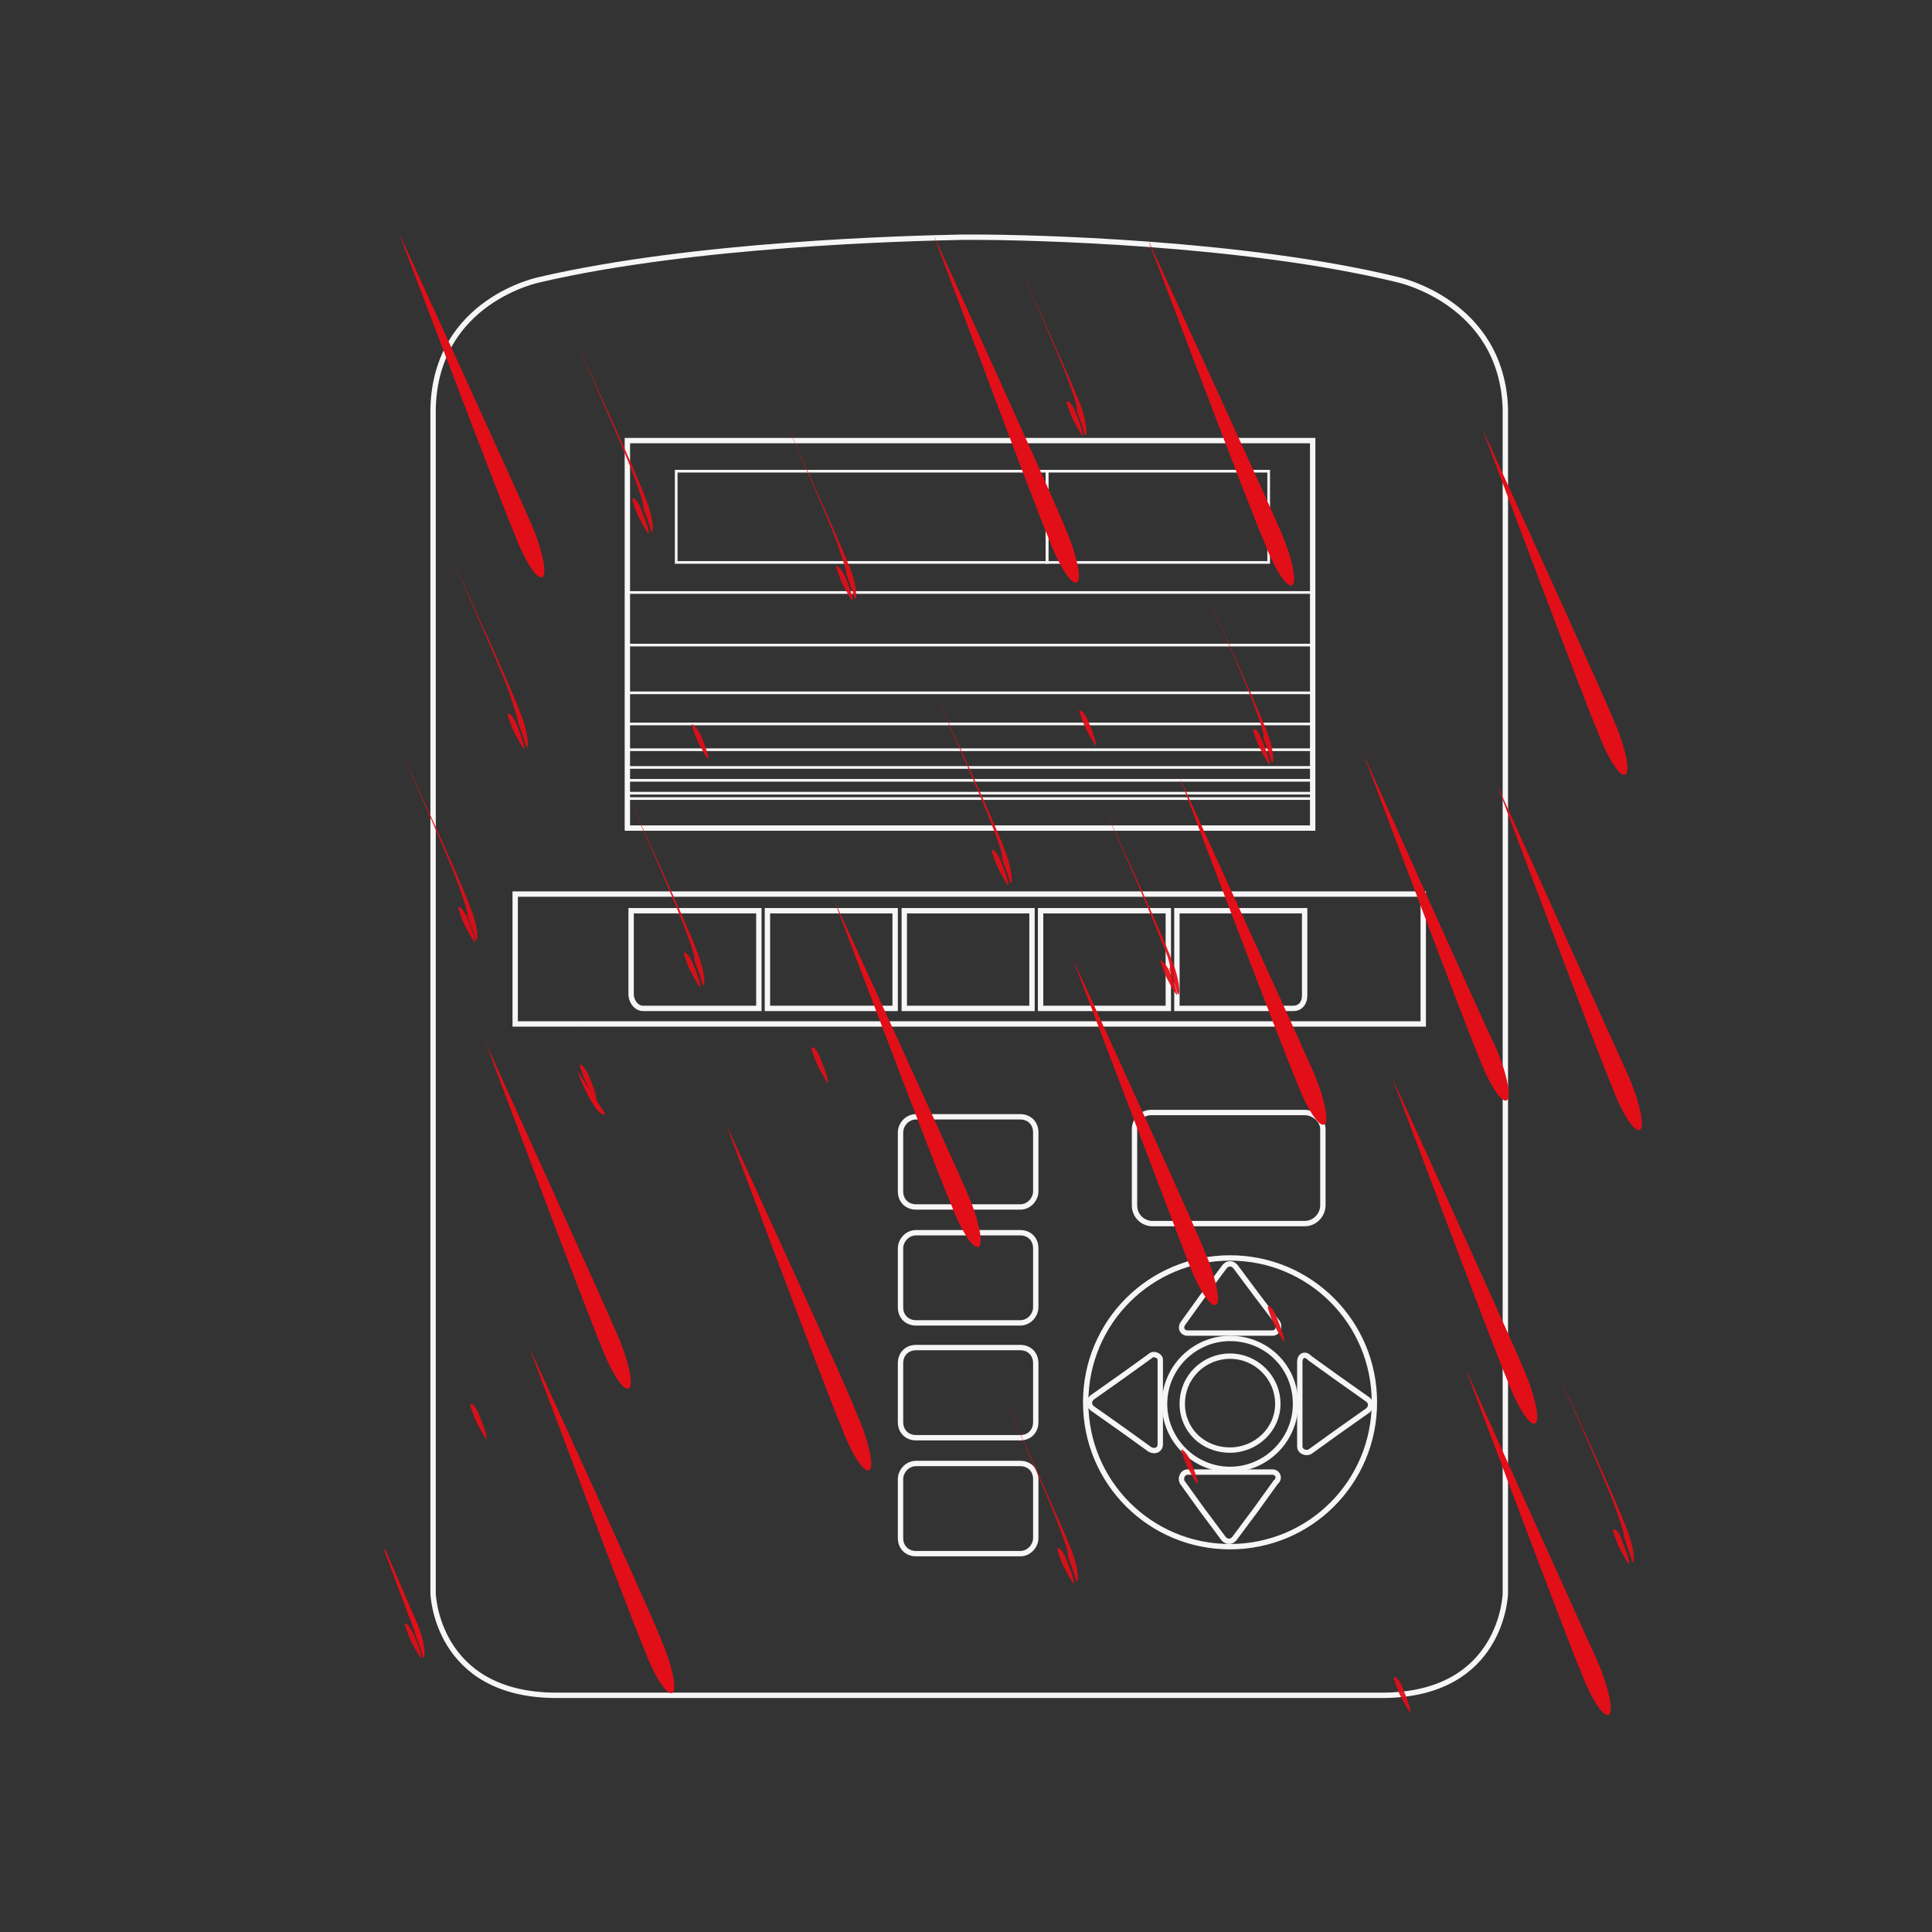 <?xml version="1.0" encoding="utf-8"?>
<!-- Generator: Adobe Illustrator 24.2.1, SVG Export Plug-In . SVG Version: 6.00 Build 0)  -->
<svg version="1.1" id="Livello_1" xmlns="http://www.w3.org/2000/svg" xmlns:xlink="http://www.w3.org/1999/xlink" x="0px" y="0px"
	 width="360px" height="360px" viewBox="0 0 360 360" style="enable-background:new 0 0 360 360;" xml:space="preserve">
<rect x="0" y="0" width="360" height="360" fill="#333333" stroke="none"/>
<style type="text/css">
	.st0{fill:none;}
	.st1{fill:none;stroke:#F5F5F5;stroke-width:0.5;stroke-miterlimit:10;}
	.st2{fill:none;stroke:#F6F6F6;stroke-miterlimit:10;}
	.st3{fill:#E20E18;}
	.st4{opacity:0.93;fill:#E20E18;enable-background:new    ;}
</style>
<rect x="0" class="st0" width="360" height="360"/>
<g id="HM_humidity">
	<g>
		<g>
			<g>
				<line class="st1" x1="116.9" y1="120.2" x2="244.8" y2="120.2"/>
				<line class="st1" x1="116.9" y1="110.4" x2="244.8" y2="110.4"/>
				<line class="st1" x1="116.9" y1="134.9" x2="244.8" y2="134.9"/>
				<line class="st1" x1="116.9" y1="129.1" x2="244.8" y2="129.1"/>
				<line class="st1" x1="116.9" y1="139.7" x2="244.8" y2="139.7"/>
				<line class="st1" x1="116.9" y1="143" x2="244.8" y2="143"/>
				<line class="st1" x1="116.9" y1="145.4" x2="244.8" y2="145.4"/>
				<line class="st1" x1="116.9" y1="147.8" x2="244.8" y2="147.8"/>
				<line class="st1" x1="116.9" y1="148.8" x2="244.8" y2="148.8"/>
				<rect x="195.1" y="87.8" class="st1" width="41.3" height="17"/>
				<rect x="126" y="87.8" class="st1" width="69.1" height="17"/>
			</g>
			<g>
				<rect x="168.5" y="169.7" class="st2" width="23.8" height="18.2"/>
				<rect x="193.9" y="169.7" class="st2" width="23.8" height="18.2"/>
				<rect x="143" y="169.7" class="st2" width="23.8" height="18.2"/>
				<path class="st2" d="M243.1,185.5v-15.8h-23.8v18.2H241C242.2,187.9,243.1,187,243.1,185.5z"/>
				<g>
					<path class="st2" d="M214.3,252.7l-5,3.6l-5.8,4.1c-0.2,0.2-0.5,0.5-0.5,1c0,0.5,0.2,0.7,0.5,1l5.8,4.1l5,3.6
						c1,0.5,1.9,0,1.9-1v-7.9v-7.9C216.2,252.7,215,252,214.3,252.7z"/>
					<path class="st2" d="M221.3,248.4h7.9h7.9c1,0,1.4-1.2,1-1.9l-3.8-5l-4.1-5.5c-0.2-0.2-0.5-0.5-1-0.5c-0.5,0-0.7,0.2-1,0.5
						l-4.1,5.5l-3.6,5C219.8,247.4,220.3,248.4,221.3,248.4z"/>
					<path class="st2" d="M237.1,274.3h-7.9h-7.9c-1,0-1.4,1.2-1,1.9l3.6,5l4.1,5.5c0.2,0.2,0.5,0.5,1,0.5c0.5,0,0.7-0.2,1-0.5
						l4.1-5.5l3.6-5C238.6,275.5,238.1,274.3,237.1,274.3z"/>
					<path class="st2" d="M242.2,253.7v7.9v7.9c0,1,1.2,1.4,1.9,1l5-3.6l5.8-4.1c0.2-0.2,0.5-0.5,0.5-1s-0.2-0.7-0.5-1l-5.8-4.1
						l-5-3.6C243.1,252,242.2,252.7,242.2,253.7z"/>
					<g>
						<g>
							<path class="st2" d="M260.4,52.1c-28.8-7-68.6-7.9-78.7-7.9l0,0c0,0-0.5,0-1.2,0c-0.7,0-1.2,0-1.2,0l0,0
								c-10.1,0.2-49.9,1.2-78.7,7.9c0,0-19.4,3.8-19.9,24v220.8c0,0,0.5,19,23,19h153.8c22.6,0,23-19,23-19V76.1
								C279.8,56.2,260.4,52.1,260.4,52.1z M116.9,82.1h127.7v72.2H116.9V82.1z M193,286.6c0,1.4-1.2,2.9-2.9,2.9h-19.4
								c-1.7,0-2.9-1.2-2.9-2.9v-11c0-1.4,1.2-2.9,2.9-2.9h19.4c1.7,0,2.9,1.2,2.9,2.9V286.6z M193,265c0,1.7-1.2,2.9-2.9,2.9h-19.4
								c-1.7,0-2.9-1.2-2.9-2.9v-11c0-1.7,1.2-2.9,2.9-2.9h19.4c1.7,0,2.9,1.2,2.9,2.9V265z M193,243.6c0,1.4-1.2,2.9-2.9,2.9h-19.4
								c-1.7,0-2.9-1.2-2.9-2.9v-11c0-1.4,1.2-2.9,2.9-2.9h19.4c1.7,0,2.9,1.2,2.9,2.9V243.6z M193,222c0,1.4-1.2,2.9-2.9,2.9h-19.4
								c-1.7,0-2.9-1.2-2.9-2.9v-11c0-1.4,1.2-2.9,2.9-2.9h19.4c1.7,0,2.9,1.2,2.9,2.9V222z M229.2,288.2c-14.9,0-26.9-12-26.9-26.9
								c0-14.9,12-26.9,26.9-26.9s26.9,12,26.9,26.9C256.1,276.2,244.1,288.2,229.2,288.2z M211.4,224.6v-14.2
								c0-1.7,1.4-3.1,3.1-3.1h28.6c1.7,0,3.4,1.4,3.4,3.1v14.2l0,0c0,1.7-1.4,3.4-3.4,3.4h-28.6
								C212.6,227.8,211.4,226.3,211.4,224.6z M265,190.8H96v-24.2h169.2v24.2H265z"/>
						</g>
					</g>
					<g>
						<path class="st2" d="M229.2,252.7c-4.8,0-8.9,3.8-8.9,8.9c0,4.8,3.8,8.6,8.9,8.6c4.8,0,8.9-3.8,8.9-8.6
							C238.1,256.6,234,252.7,229.2,252.7z"/>
						<path class="st2" d="M229.2,249.4c-6.7,0-12.2,5.5-12.2,12.2s5.5,12.2,12.2,12.2c6.7,0,12.2-5.5,12.2-12.2
							C241.4,254.6,235.9,249.4,229.2,249.4z"/>
					</g>
				</g>
				<path class="st2" d="M119.8,187.9h21.6v-18.2h-23.8v15.8C117.8,187,118.8,187.9,119.8,187.9z"/>
			</g>
		</g>
		<g id="XMLID_3659_">
			<g id="XMLID_3660_">
				<g id="XMLID_3662_">
					<g id="XMLID_3797_">
						<g id="XMLID_3798_">
							<path id="XMLID_3801_" class="st3" d="M123.1,305.3c2.2,5,3.1,9.6,2.2,10.1c-1,0.7-3.4-3.1-5.3-8.2
								c-2.2-5-21.4-56.2-21.4-56.2S121.2,300.2,123.1,305.3z"/>
							<path id="XMLID_3800_" class="st4" d="M120.7,306.2c0,0,0.7,2.4,1.4,3.6c0.7,1.4,1.9,3.4,1.7,2.6c0-0.7-0.7-2.6-1.4-4.3
								C121.9,307,120.7,305.8,120.7,306.2z"/>
							<path id="XMLID_3799_" class="st4" d="M122.4,307.4c0.2,1,1,2.6,1.4,4.3c0.5,1.7,1-1.2-1-6c-1.7-4.8-12.7-28.6-12.7-28.6
								s8.6,19.2,10.6,24.7C122.9,307.4,122.4,307.4,122.4,307.4z"/>
						</g>
					</g>
					<g id="XMLID_3793_">
						<g id="XMLID_3794_">
							<path id="XMLID_3796_" class="st3" d="M115,248.6c2.2,5,3.1,9.6,2.2,10.1c-1,0.7-3.4-3.1-5.3-8.2c-2.2-5-21.4-56.2-21.4-56.2
								S113,243.8,115,248.6z"/>
							<path id="XMLID_3795_" class="st4" d="M112.6,249.8c0,0,0.7,2.4,1.4,3.6c0.7,1.4,1.9,3.4,1.7,2.6c0-0.7-0.7-2.6-1.4-4.3
								C113.8,250.3,112.6,249.1,112.6,249.8z"/>
						</g>
					</g>
					<g id="XMLID_3789_">
						<g id="XMLID_3790_">
							<path id="XMLID_3792_" class="st4" d="M127.4,177.6c0,0,0.7,2.4,1.4,3.6c0.7,1.4,1.9,3.4,1.7,2.6c0-0.7-0.7-2.6-1.4-4.3
								C128.6,178.3,127.7,177.1,127.4,177.6z"/>
							<path id="XMLID_3791_" class="st4" d="M129.4,178.8c0.2,1,1,2.6,1.4,4.3c0.5,1.7,1-1.2-1-6c-1.7-4.8-12.7-28.6-12.7-28.6
								s8.6,19.2,10.6,24.7C129.8,178.8,129.4,178.8,129.4,178.8z"/>
						</g>
					</g>
					<g id="XMLID_3786_">
						<g id="XMLID_3787_">
							<path id="XMLID_3788_" class="st4" d="M259.7,312.7c0,0,0.7,2.4,1.4,3.6c0.7,1.4,1.9,3.4,1.7,2.6c0-0.7-0.7-2.6-1.4-4.3
								C260.9,313.2,259.9,312,259.7,312.7z"/>
						</g>
					</g>
					<g id="XMLID_3782_">
						<g id="XMLID_3783_">
							<path id="XMLID_3785_" class="st4" d="M117.8,93.1c0,0,0.7,2.4,1.4,3.6c0.7,1.4,1.9,3.4,1.7,2.6c0-0.7-0.7-2.6-1.4-4.3
								C119,93.6,118.1,92.4,117.8,93.1z"/>
							<path id="XMLID_3784_" class="st4" d="M119.8,94.3c0.2,1,1,2.6,1.4,4.3c0.5,1.7,1-1.2-1-6c-1.7-4.8-12.7-28.6-12.7-28.6
								s8.6,19.2,10.6,24.7C120.2,94.3,119.8,94.3,119.8,94.3z"/>
						</g>
					</g>
					<g id="XMLID_3779_">
						<g id="XMLID_3780_">
							<path id="XMLID_3781_" class="st4" d="M87.6,261.8c0,0,0.7,2.4,1.4,3.6c0.7,1.4,1.9,3.4,1.7,2.6c0-0.7-0.7-2.6-1.4-4.3
								C88.8,262.3,87.8,261.1,87.6,261.8z"/>
						</g>
					</g>
					<g id="XMLID_3775_">
						<g id="XMLID_3776_">
							<path id="XMLID_3778_" class="st4" d="M216.2,179c0,0,0.7,2.4,1.4,3.6c0.7,1.4,1.9,3.4,1.7,2.6c0-0.7-0.7-2.6-1.4-4.3
								C217.4,179.8,216.2,178.6,216.2,179z"/>
							<path id="XMLID_3777_" class="st4" d="M217.9,180.5c0.2,1,1,2.6,1.4,4.3c0.5,1.7,1-1.2-1-6c-1.7-4.8-12.7-28.6-12.7-28.6
								s8.6,19.2,10.6,24.7C218.6,180.2,217.9,180.5,217.9,180.5z"/>
						</g>
					</g>
					<g id="XMLID_3770_">
						<g id="XMLID_3771_">
							<path id="XMLID_3774_" class="st3" d="M283.9,255.1c2.2,5,3.1,9.6,2.2,10.1c-1,0.7-3.4-3.1-5.3-8.2
								c-2.2-5-21.4-56.2-21.4-56.2S282,250.3,283.9,255.1z"/>
							<path id="XMLID_3773_" class="st4" d="M281.3,256.3c0,0,0.7,2.4,1.4,3.6c0.7,1.4,1.9,3.4,1.7,2.6c0-0.7-0.7-2.6-1.4-4.3
								C282.5,257,281.5,255.6,281.3,256.3z"/>
							<path id="XMLID_3772_" class="st4" d="M283.2,257.5c0.2,1,1,2.6,1.4,4.3c0.5,1.7,1-1.2-1-6C282,251,271,227.3,271,227.3
								s8.6,19.2,10.6,24.7C283.7,257.5,283.2,257.5,283.2,257.5z"/>
						</g>
					</g>
					<g id="XMLID_3767_">
						<g id="XMLID_3768_">
							<path id="XMLID_3769_" class="st3" d="M297.6,309.4c2.2,5,3.1,9.6,2.2,10.1c-1,0.7-3.4-3.1-5.3-8.2
								c-2.2-5-21.4-56.2-21.4-56.2S295.4,304.6,297.6,309.4z"/>
						</g>
					</g>
					<g id="XMLID_3762_">
						<g id="XMLID_3763_">
							<path id="XMLID_3766_" class="st3" d="M244.6,199.4c2.2,5,3.1,9.6,2.2,10.1c-1,0.7-3.4-3.1-5.3-8.2
								c-2.2-5-21.6-56.2-21.6-56.2S242.4,194.4,244.6,199.4z"/>
							<path id="XMLID_3765_" class="st4" d="M241.9,200.4c0,0,0.7,2.4,1.4,3.6c0.7,1.4,1.9,3.4,1.7,2.6c0-0.7-0.7-2.6-1.4-4.3
								C243.1,201.1,242.2,199.9,241.9,200.4z"/>
							<path id="XMLID_3764_" class="st4" d="M243.8,201.8c0.2,1,1,2.6,1.4,4.3c0.5,1.7,1-1.2-1-6c-1.7-4.8-12.7-28.6-12.7-28.6
								s8.6,19.2,10.6,24.7C244.3,201.6,243.8,201.8,243.8,201.8z"/>
						</g>
					</g>
					<g id="XMLID_3757_">
						<g id="XMLID_3758_">
							<path id="XMLID_3761_" class="st3" d="M300.7,134.2c2.2,5,3.1,9.6,2.2,10.1c-1,0.7-3.4-3.1-5.3-8.2
								c-2.2-5-21.4-56.2-21.4-56.2S298.8,129.4,300.7,134.2z"/>
							<path id="XMLID_3760_" class="st4" d="M298.1,135.4c0,0,0.7,2.4,1.4,3.6c0.7,1.4,1.9,3.4,1.7,2.6c0-0.7-0.7-2.6-1.4-4.3
								C299.3,136.1,298.3,134.6,298.1,135.4z"/>
							<path id="XMLID_3759_" class="st4" d="M300,136.6c0.2,1,1,2.6,1.4,4.3c0.5,1.7,1-1.2-1-6c-1.9-4.8-12.5-28.6-12.5-28.6
								s8.6,19.2,10.6,24.7C300.5,136.6,300,136.6,300,136.6z"/>
						</g>
					</g>
					<g id="XMLID_3752_">
						<g id="XMLID_3753_">
							<path id="XMLID_3756_" class="st3" d="M303.4,200.4c2.2,5,3.1,9.6,2.2,10.1c-1,0.7-3.4-3.1-5.3-8.2
								c-2.2-5-21.4-56.2-21.4-56.2S301.2,195.6,303.4,200.4z"/>
							<path id="XMLID_3755_" class="st4" d="M300.5,201.6c0,0,0.7,2.4,1.4,3.6c0.7,1.2,1.9,3.4,1.7,2.6c0-0.7-0.7-2.6-1.4-4.3
								C301.9,202.3,301,201.1,300.5,201.6z"/>
							<path id="XMLID_3754_" class="st4" d="M302.6,202.8c0.2,1,1,2.6,1.4,4.3c0.5,1.7,1-1.2-1-6c-1.7-4.8-12.7-28.6-12.7-28.6
								s8.6,19.2,10.6,24.7C302.9,202.8,302.6,202.8,302.6,202.8z"/>
						</g>
					</g>
					<g id="XMLID_3747_">
						<g id="XMLID_3748_">
							<path id="XMLID_3751_" class="st3" d="M278.6,194.9c2.2,5,3.1,9.6,2.2,10.1c-1,0.7-3.4-3.1-5.3-8.2
								c-2.2-5-21.4-56.2-21.4-56.2S276.2,190.1,278.6,194.9z"/>
							<path id="XMLID_3750_" class="st4" d="M275.8,196.1c0,0,0.7,2.4,1.4,3.6c0.7,1.4,1.9,3.4,1.7,2.6c0-0.7-0.7-2.6-1.4-4.3
								C277,196.8,276.2,195.6,275.8,196.1z"/>
							<path id="XMLID_3749_" class="st4" d="M277.7,197.3c0.2,1,1,2.6,1.4,4.3c0.5,1.7,1-1.2-1-6c-1.7-4.8-12.7-28.6-12.7-28.6
								s8.6,19.2,10.6,24.7C278.2,197.3,277.7,197.3,277.7,197.3z"/>
						</g>
					</g>
					<g id="XMLID_3743_">
						<g id="XMLID_3744_">
							<path id="XMLID_3746_" class="st4" d="M94.6,133.2c0,0,0.7,2.4,1.4,3.6c0.7,1.4,1.9,3.4,1.7,2.6c0-0.7-0.7-2.6-1.4-4.3
								C95.8,133.7,94.8,132.5,94.6,133.2z"/>
							<path id="XMLID_3745_" class="st4" d="M96.5,134.4c0.2,1,1,2.6,1.4,4.3c0.5,1.7,1-1.2-1-6c-1.7-4.8-12.7-28.6-12.7-28.6
								s8.6,19.2,10.6,24.7C96.7,134.4,96.5,134.4,96.5,134.4z"/>
						</g>
					</g>
					<g id="XMLID_3739_">
						<g id="XMLID_3740_">
							<path id="XMLID_3742_" class="st3" d="M98.9,97.4c2.2,5,3.1,9.6,2.2,10.1c-1,0.7-3.4-3.1-5.3-8.2c-2.2-5-21.6-56.2-21.6-56.2
								S96.7,92.2,98.9,97.4z"/>
							<path id="XMLID_3741_" class="st4" d="M98.2,99.8c0.2,1,1,2.6,1.4,4.3c0.5,1.7,1-1.2-1-6C97,93.4,85.9,69.6,85.9,69.6
								s8.6,19.2,10.6,24.7C98.4,99.8,98.2,99.8,98.2,99.8z"/>
						</g>
					</g>
					<g id="XMLID_3734_">
						<g id="XMLID_3735_">
							<path id="XMLID_3738_" class="st3" d="M238.6,98.9c2.2,5,3.1,9.6,2.2,10.1c-1,0.7-3.4-3.1-5.3-8.2
								c-2.2-4.8-21.6-56.2-21.6-56.2S236.6,94.1,238.6,98.9z"/>
							<path id="XMLID_3737_" class="st4" d="M235.9,100.1c0,0,0.7,2.4,1.4,3.6c0.7,1.4,1.9,3.4,1.7,2.6c0-0.7-0.7-2.6-1.4-4.3
								C237.4,100.8,236.2,99.6,235.9,100.1z"/>
							<path id="XMLID_3736_" class="st4" d="M238.1,101.5c0.2,1,1,2.6,1.4,4.3s1-1.2-1-6c-1.9-4.8-12.7-28.6-12.7-28.6
								s8.6,19.2,10.6,24.7C238.3,101.5,238.1,101.5,238.1,101.5z"/>
						</g>
					</g>
					<g id="XMLID_3730_">
						<g id="XMLID_3731_">
							<path id="XMLID_3733_" class="st4" d="M155.8,105.6c0,0,0.7,2.4,1.4,3.6c0.7,1.4,1.9,3.4,1.7,2.6c0-0.7-0.7-2.6-1.4-4.3
								C157,106.3,156,105.1,155.8,105.6z"/>
							<path id="XMLID_3732_" class="st4" d="M157.7,106.8c0.2,1,1,2.6,1.4,4.3c0.5,1.7,1-1.2-1-6c-1.9-4.8-12.7-28.6-12.7-28.6
								s8.6,19.2,10.6,24.7C157.9,106.8,157.7,106.8,157.7,106.8z"/>
						</g>
					</g>
					<g id="XMLID_3726_">
						<g id="XMLID_3727_">
							<path id="XMLID_3729_" class="st4" d="M233.5,136.1c0,0,0.7,2.4,1.4,3.6c0.7,1.4,1.9,3.4,1.7,2.6c0-0.7-0.7-2.6-1.4-4.3
								C234.5,136.3,233.8,135.4,233.5,136.1z"/>
							<path id="XMLID_3728_" class="st4" d="M235.4,137.3c0.2,1,1,2.6,1.4,4.3c0.5,1.7,1-1.2-1-6c-1.9-4.8-12.7-28.8-12.7-28.8
								s8.6,19.2,10.6,24.7C235.9,137.3,235.4,137.3,235.4,137.3z"/>
						</g>
					</g>
					<g id="XMLID_3722_">
						<g id="XMLID_3723_">
							<path id="XMLID_3725_" class="st4" d="M197,288.7c0,0,0.7,2.4,1.4,3.6c0.7,1.4,1.9,3.4,1.7,2.6c0-0.7-0.7-2.6-1.4-4.3
								C198.2,289.2,197.3,288,197,288.7z"/>
							<path id="XMLID_3724_" class="st4" d="M199,289.9c0.2,1,1,2.6,1.4,4.3c0.5,1.7,1-1.2-1-6c-1.9-4.8-12.7-28.6-12.7-28.6
								s8.6,19.2,10.6,24.7C199.4,289.9,199,289.9,199,289.9z"/>
						</g>
					</g>
					<g id="XMLID_3719_">
						<g id="XMLID_3720_">
							<path id="XMLID_3721_" class="st4" d="M236.2,243.6c0,0,0.7,2.4,1.4,3.6c0.7,1.4,1.9,3.4,1.7,2.6c0-0.7-0.7-2.6-1.4-4.3
								C237.4,244.1,236.6,242.9,236.2,243.6z"/>
						</g>
					</g>
					<g id="XMLID_3714_">
						<g id="XMLID_3715_">
							<path id="XMLID_3718_" class="st3" d="M198.5,98.4c2.2,5,3.1,9.6,2.2,10.1c-1,0.7-3.4-3.1-5.3-8.2
								c-2.2-5-21.4-56.4-21.4-56.4S196.6,93.4,198.5,98.4z"/>
							<path id="XMLID_3717_" class="st4" d="M196.1,99.4c0,0,0.7,2.4,1.4,3.6c0.7,1.4,1.9,3.4,1.7,2.6c0-0.7-0.7-2.6-1.4-4.3
								C197.3,100.1,196.1,98.9,196.1,99.4z"/>
							<path id="XMLID_3716_" class="st4" d="M198,100.6c0.2,1,1,2.6,1.4,4.3c0.5,1.7,1-1.2-1-6c-1.9-4.8-12.7-28.6-12.7-28.6
								s8.6,19.2,10.6,24.7C198.5,100.6,198,100.6,198,100.6z"/>
						</g>
					</g>
					<g id="XMLID_3710_">
						<g id="XMLID_3711_">
							<path id="XMLID_3713_" class="st4" d="M198.7,74.9c0,0,0.7,2.4,1.4,3.6c0.7,1.4,1.9,3.4,1.7,2.6c0-0.7-0.7-2.6-1.4-4.3
								C199.9,75.6,199.2,74.4,198.7,74.9z"/>
							<path id="XMLID_3712_" class="st4" d="M200.6,76.3c0.2,1,1,2.6,1.4,4.3c0.5,1.7,1-1.2-1-6c-1.9-4.8-12.7-28.6-12.7-28.6
								S197,65.3,199,70.8C201.1,76.3,200.6,76.3,200.6,76.3z"/>
						</g>
					</g>
					<g id="XMLID_3703_">
						<g id="XMLID_3704_">
							<path id="XMLID_3709_" class="st3" d="M86.2,143c0,0,22.3,49.4,24.5,54.2"/>
							<path id="XMLID_3708_" class="st3" d="M112.8,207.6c-1,0.7-3.4-3.1-5.3-8.2"/>
							<path id="XMLID_3707_" class="st4" d="M108,198.5c0,0,0.7,2.4,1.4,3.6c0.7,1.4,1.9,3.4,1.7,2.6c0-0.7-0.7-2.6-1.4-4.3
								C109.2,199.2,108.2,198,108,198.5z"/>
							<path id="XMLID_3706_" class="st4" d="M97.9,169.4"/>
							<path id="XMLID_3705_" class="st4" d="M109.9,199.9c0.2,1,1,2.6,1.4,4.3"/>
						</g>
					</g>
					<g id="XMLID_3698_">
						<g id="XMLID_3699_">
							<path id="XMLID_3702_" class="st3" d="M159.8,263.8c2.2,5,3.1,9.6,2.2,10.1c-1,0.7-3.4-3.1-5.3-8.2
								c-2.2-5-21.4-56.2-21.4-56.2S157.9,258.5,159.8,263.8z"/>
							<path id="XMLID_3701_" class="st4" d="M157.2,264.7c0,0,0.7,2.4,1.4,3.6c0.7,1.4,1.9,3.4,1.7,2.6c0-0.7-0.7-2.6-1.4-4.3
								C158.4,265.2,157.4,264,157.2,264.7z"/>
							<path id="XMLID_3700_" class="st4" d="M159.1,265.9c0.2,1,1,2.6,1.4,4.3c0.5,1.7,1-1.2-1-6c-1.7-4.8-12.7-28.6-12.7-28.6
								s8.6,19.2,10.6,24.7C159.6,265.9,159.1,265.9,159.1,265.9z"/>
						</g>
					</g>
					<path id="XMLID_3697_" class="st4" d="M75.4,302.6c0,0,0.7,2.4,1.4,3.6c0.7,1.4,1.9,3.4,1.7,2.6c0-0.7-0.7-2.6-1.4-4.3
						C76.6,303.6,75.8,302.2,75.4,302.6z"/>
					<g id="XMLID_3694_">
						<g id="XMLID_3695_">
							<path id="XMLID_3696_" class="st4" d="M128.9,135.1c0,0,0.7,2.4,1.4,3.6c0.7,1.4,1.9,3.4,1.7,2.6c0-0.7-0.7-2.6-1.4-4.3
								C129.8,135.6,128.9,134.6,128.9,135.1z"/>
						</g>
					</g>
					<g id="XMLID_3691_">
						<g id="XMLID_3692_">
							<path id="XMLID_3693_" class="st4" d="M151.2,195.4c0,0,0.7,2.4,1.4,3.6c0.7,1.4,1.9,3.4,1.7,2.6c0-0.7-0.7-2.6-1.4-4.3
								C152.4,195.8,151.4,194.6,151.2,195.4z"/>
						</g>
					</g>
					<g id="XMLID_3686_">
						<g id="XMLID_3687_">
							<path id="XMLID_3690_" class="st3" d="M180.2,222.2c2.2,5,3.1,9.6,2.2,10.1c-1,0.7-3.4-3.1-5.3-8.2
								c-2.2-4.8-21.6-56.2-21.6-56.2S178.1,217.2,180.2,222.2z"/>
							<path id="XMLID_3689_" class="st4" d="M177.6,223.4c0,0,0.7,2.4,1.4,3.6c0.7,1.4,1.9,3.4,1.7,2.6c0-0.7-0.7-2.6-1.4-4.3
								C178.8,223.9,177.8,222.7,177.6,223.4z"/>
							<path id="XMLID_3688_" class="st4" d="M179.5,224.6c0.2,1,1,2.6,1.4,4.3c0.5,1.7,1-1.2-1-6c-1.7-4.8-12.7-28.6-12.7-28.6
								s8.6,19.2,10.6,24.7S179.5,224.6,179.5,224.6z"/>
						</g>
					</g>
					<g id="XMLID_3683_">
						<g id="XMLID_3684_">
							<path id="XMLID_3685_" class="st4" d="M220.1,270.2c0,0,0.7,2.4,1.4,3.6c0.7,1.4,1.9,3.4,1.7,2.6c0-0.7-0.7-2.6-1.4-4.3
								C221.3,271,220.3,269.8,220.1,270.2z"/>
						</g>
					</g>
					<g id="XMLID_3678_">
						<g id="XMLID_3679_">
							<path id="XMLID_3682_" class="st3" d="M224.4,233c2.2,5,3.1,9.6,2.2,10.1c-1,0.7-3.4-3.1-5.3-8.2c-1.9-5-21.4-56.2-21.4-56.2
								S222.5,228,224.4,233z"/>
							<path id="XMLID_3681_" class="st4" d="M222,234.2c0,0,0.7,2.4,1.4,3.6c0.7,1.4,1.9,3.4,1.7,2.6c0-0.7-0.7-2.6-1.4-4.3
								C223.2,235,222,233.8,222,234.2z"/>
							<path id="XMLID_3680_" class="st4" d="M223.9,235.7c0.2,1,1,2.6,1.4,4.3c0.5,1.7,1-1.2-1-6c-1.7-4.8-12.7-28.6-12.7-28.6
								s8.6,19.2,10.6,24.7C224.4,235.7,223.9,235.7,223.9,235.7z"/>
						</g>
					</g>
					<g id="XMLID_3674_">
						<g id="XMLID_3675_">
							<path id="XMLID_3677_" class="st4" d="M184.8,158.6c0,0,0.7,2.4,1.4,3.6c0.7,1.4,1.9,3.4,1.7,2.6c0-0.7-0.7-2.6-1.4-4.3
								C186,159.1,185,157.9,184.8,158.6z"/>
							<path id="XMLID_3676_" class="st4" d="M186.7,159.8c0.2,1,1,2.6,1.4,4.3s1-1.2-1-6c-1.7-4.8-12.7-28.6-12.7-28.6
								s8.6,19.2,10.6,24.7C187.2,159.8,186.7,159.8,186.7,159.8z"/>
						</g>
					</g>
					<g id="XMLID_3671_">
						<g id="XMLID_3672_">
							<path id="XMLID_3673_" class="st4" d="M201.1,132.5c0,0,0.7,2.4,1.4,3.6c0.7,1.4,1.9,3.4,1.7,2.6c0-0.7-0.7-2.6-1.4-4.3
								C202.3,133.2,201.4,132,201.1,132.5z"/>
						</g>
					</g>
					<g id="XMLID_3667_">
						<g id="XMLID_3668_">
							<path id="XMLID_3670_" class="st4" d="M300.5,285.1c0,0,0.7,2.4,1.4,3.6c0.7,1.4,1.9,3.4,1.7,2.6c0-0.7-0.7-2.6-1.4-4.3
								C301.9,285.8,301,284.6,300.5,285.1z"/>
							<path id="XMLID_3669_" class="st4" d="M302.6,286.3c0.2,1,1,2.6,1.4,4.3c0.5,1.7,1-1.2-1-6c-1.7-4.8-12.7-28.6-12.7-28.6
								s8.6,19.2,10.6,24.7C302.9,286.3,302.6,286.3,302.6,286.3z"/>
						</g>
					</g>
					<g id="XMLID_3663_">
						<g id="XMLID_3664_">
							<path id="XMLID_3666_" class="st4" d="M85.4,169.2c0,0,0.7,2.4,1.4,3.6c0.7,1.4,1.9,3.4,1.7,2.6c0-0.7-0.7-2.6-1.4-4.3
								C86.6,169.7,85.4,168.5,85.4,169.2z"/>
							<path id="XMLID_3665_" class="st4" d="M87.1,170.4c0.2,1,1,2.6,1.4,4.3c0.5,1.7,1-1.2-1-6c-1.7-4.8-12.7-28.6-12.7-28.6
								s8.6,19.2,10.6,24.7C87.4,170.4,87.1,170.4,87.1,170.4z"/>
						</g>
					</g>
				</g>
				<path id="XMLID_3661_" class="st3" d="M77.3,304.1c0.2,1,1,2.6,1.4,4.3s1-1.2-1-6c-1-2.2-3.4-7.9-6-13.9v0.7"/>
			</g>
		</g>
	</g>
</g>
</svg>
